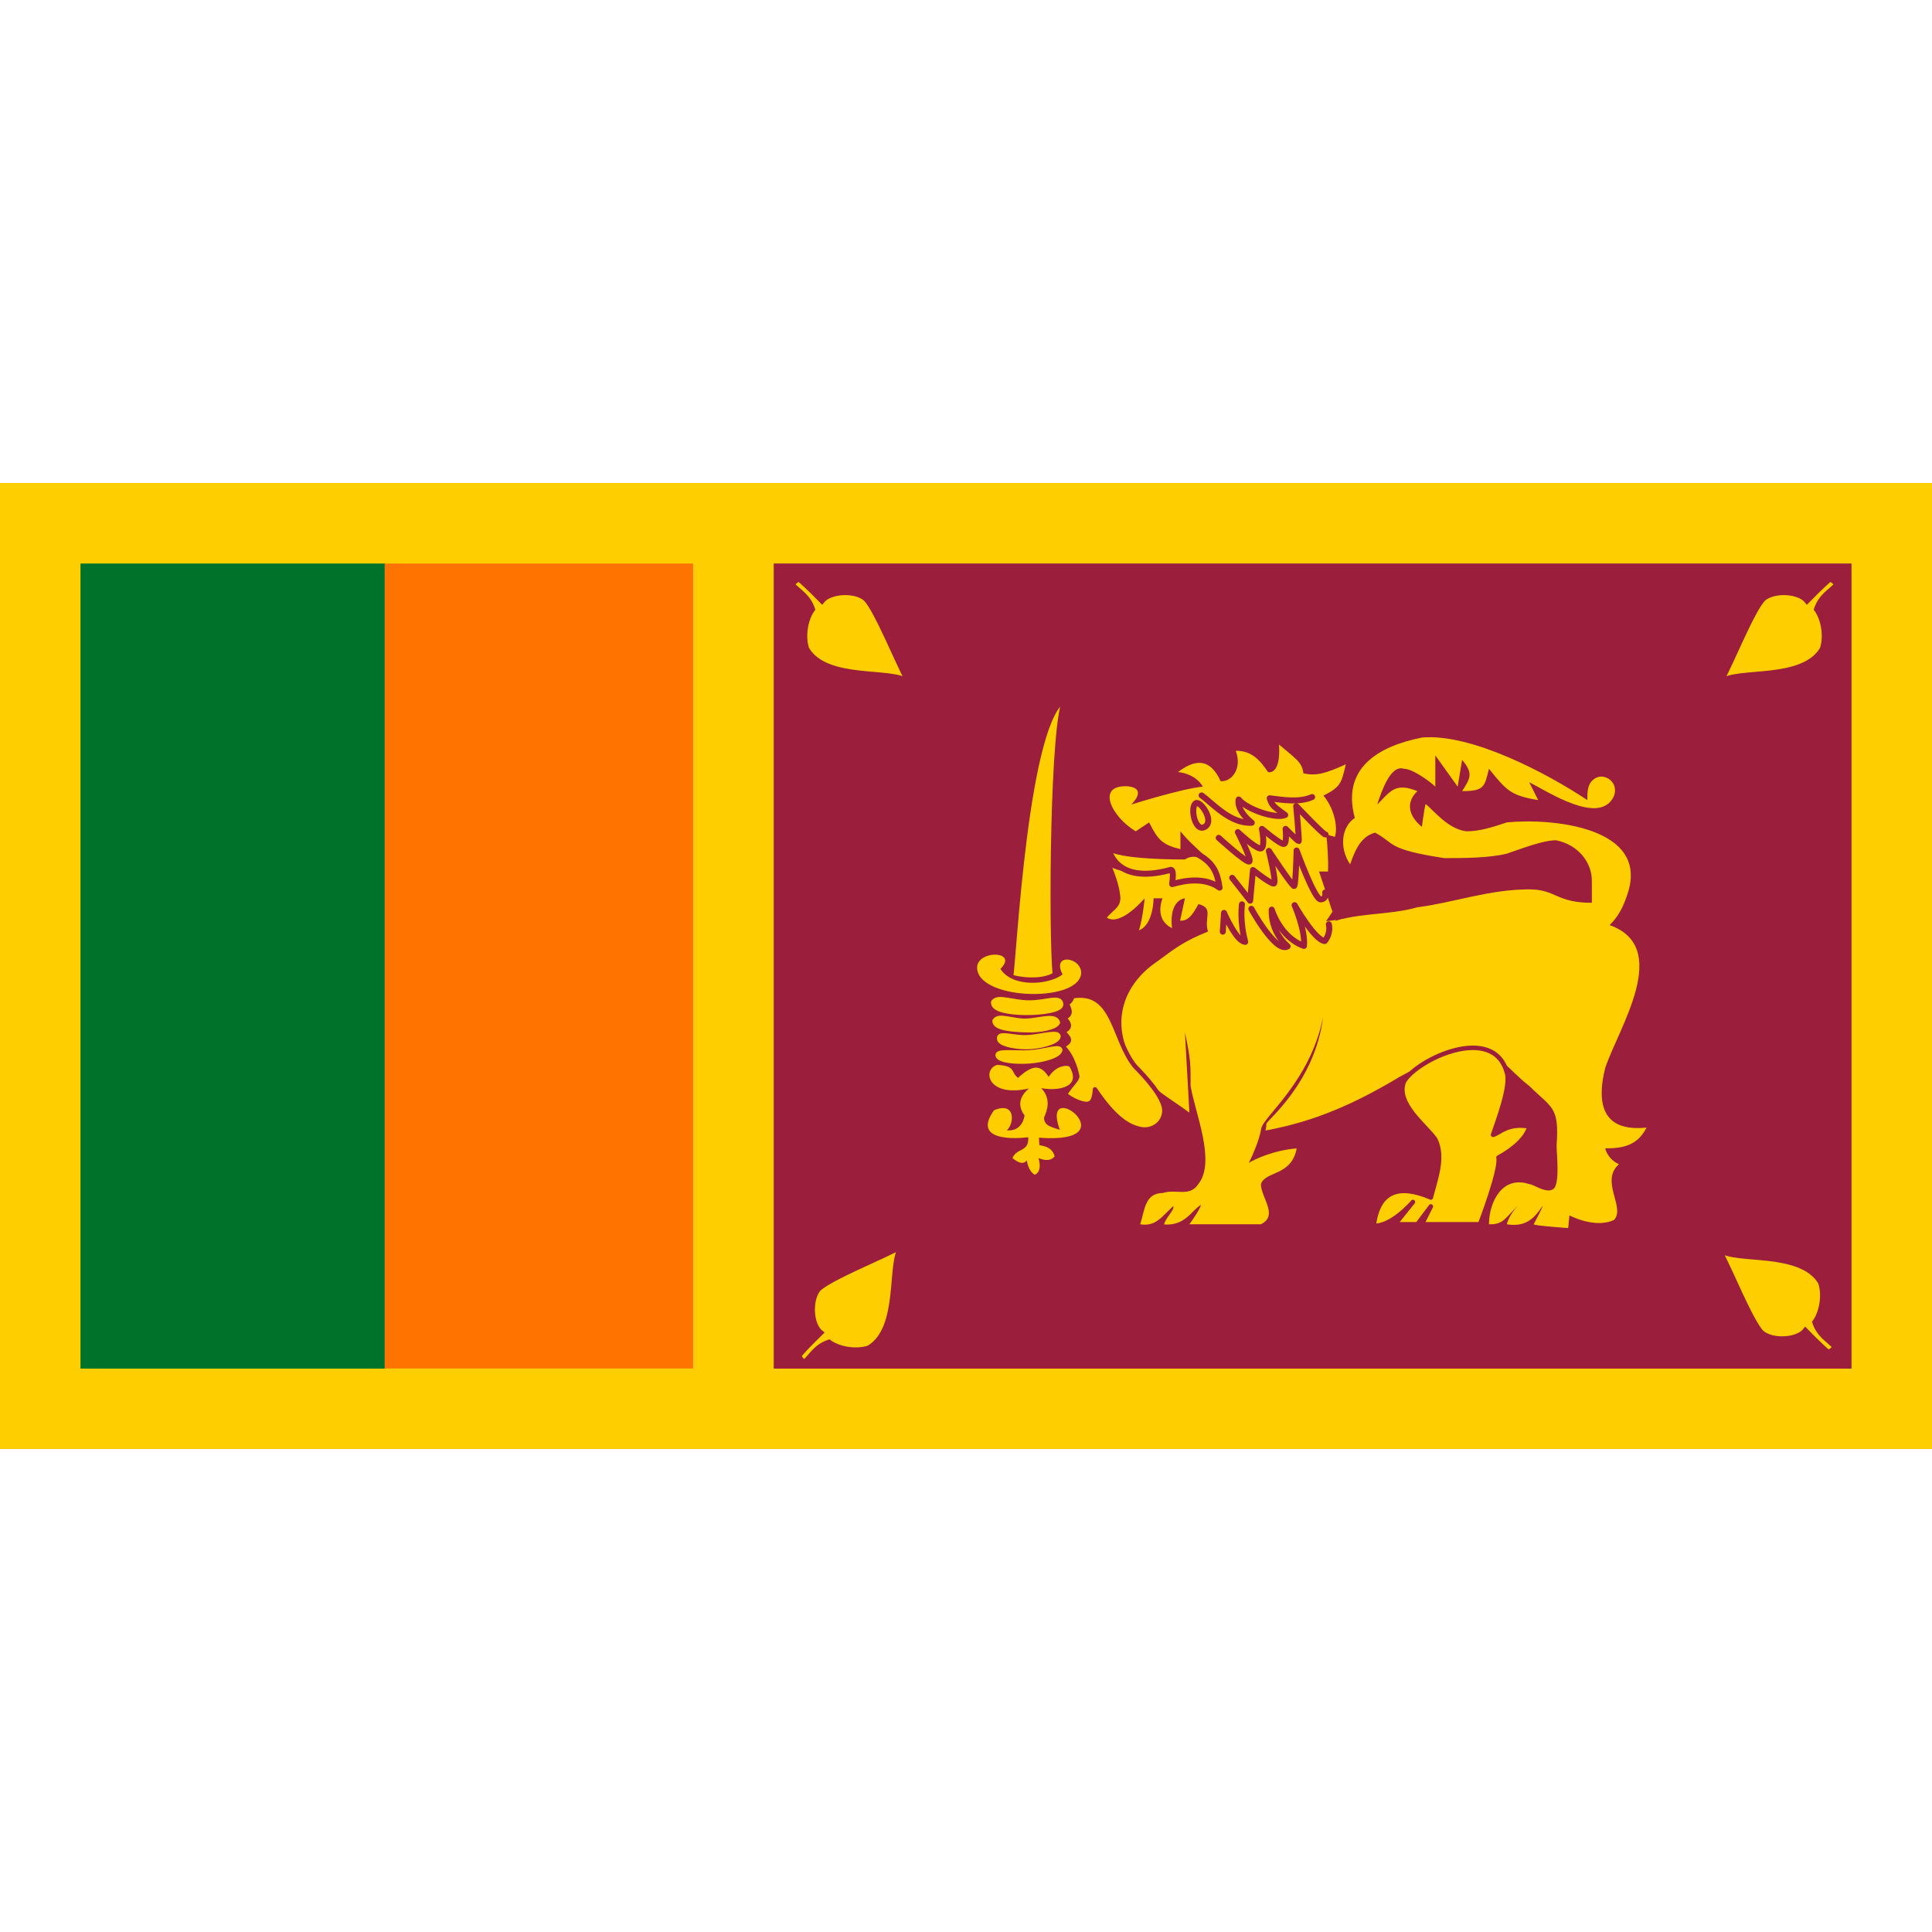 <?xml version="1.0" encoding="UTF-8" standalone="no"?>
<!-- Created with Inkscape (http://www.inkscape.org/) --><svg height="256" id="svg551" inkscape:output_extension="org.inkscape.output.svg.inkscape" inkscape:version="0.46" sodipodi:docbase="D:\Kuvat\Wikipedia" sodipodi:docname="Flag_of_Sri_Lanka.svg" sodipodi:version="0.32" version="1.0" width="256" x="0" xmlns="http://www.w3.org/2000/svg" xmlns:cc="http://creativecommons.org/ns#" xmlns:dc="http://purl.org/dc/elements/1.1/" xmlns:inkscape="http://www.inkscape.org/namespaces/inkscape" xmlns:rdf="http://www.w3.org/1999/02/22-rdf-syntax-ns#" xmlns:sodipodi="http://sodipodi.sourceforge.net/DTD/sodipodi-0.dtd" xmlns:svg="http://www.w3.org/2000/svg" y="0">
  <sodipodi:namedview bordercolor="#666666" borderopacity="1.0" id="base" inkscape:current-layer="svg551" inkscape:cx="500.24036" inkscape:cy="248.03149" inkscape:pageopacity="0.0" inkscape:pageshadow="2" inkscape:window-height="755" inkscape:window-width="938" inkscape:window-x="4" inkscape:window-y="130" inkscape:zoom="0.67027778" pagecolor="#ffffff" showgrid="false"/>
  <defs id="defs553">
    <inkscape:perspective id="perspective7504" inkscape:persp3d-origin="500 : 166.66667 : 1" inkscape:vp_x="0 : 250 : 1" inkscape:vp_y="0 : 1000 : 0" inkscape:vp_z="1000 : 250 : 1" sodipodi:type="inkscape:persp3d"/>
  </defs>
  <rect height="128" id="rect628" style="font-size:12px;fill:#ffce00;fill-opacity:1;fill-rule:evenodd;stroke-width:1pt" width="256" x="0" y="64"/>
  <rect height="106.657" id="rect626" style="font-size:12px;fill:#ff7300;fill-opacity:1;fill-rule:evenodd;stroke-width:1pt" width="40.908" x="50.94" y="74.671"/>
  <rect height="106.674" id="rect625" style="font-size:12px;fill:#007229;fill-opacity:1;fill-rule:evenodd;stroke-width:1pt" width="40.308" x="10.666" y="74.671"/>
  <rect height="106.677" id="rect627" style="font-size:12px;fill:#9c1e3d;fill-opacity:1;fill-rule:evenodd;stroke-width:1pt" width="142.807" x="102.525" y="74.668"/>
  <g id="g602" transform="matrix(0.593,0,0,0.593,0,64)">
    <path d="M 267.945,101.345 L 271.5,101.436 C 271.5,101.436 267.49,104.808 268.401,109.365 C 272.594,103.168 274.143,104.352 274.143,104.352 C 272.867,105.719 270.406,107.633 272.32,111.826 C 273.961,107.542 277.333,104.261 277.333,104.261 C 277.333,104.261 276.421,109 278.426,113.375 C 279.884,109 282.345,105.264 282.345,105.264 C 282.345,105.264 281.981,110.003 284.077,111.734 C 285.717,110.276 286.811,106.539 286.811,106.539 C 286.811,106.539 289.91,112.008 291.824,112.828 C 293.373,109.091 293.373,106.175 293.373,106.175 C 293.373,106.175 299.753,110.732 304.856,108.089 C 300.299,106.449 298.75,102.621 298.75,102.621 C 298.75,102.621 307.044,106.266 310.598,104.626 C 307.134,101.982 299.024,98.064 299.024,98.064 C 299.024,98.064 305.039,100.251 306.77,99.704 C 305.95,98.519 303.307,97.061 303.307,97.061" id="path579" style="fill:#ffce00;fill-opacity:1;fill-rule:evenodd;stroke:#9c1e3d;stroke-width:1pt;stroke-linecap:round;stroke-linejoin:round;stroke-opacity:1"/>
    <path d="M 317.72,56.88 C 328.71,55.88 345.69,64.86 354.69,70.85 C 354.69,68.85 354.69,66.86 356.68,65.86 C 358.68,64.86 361.68,66.86 360.68,69.85 C 357.68,76.83 345.69,68.85 341.7,66.86 C 341.7,66.86 343.7,70.85 343.7,70.85 C 337.7,69.85 336.7,68.85 332.71,63.86 C 331.71,67.85 331.71,68.85 326.71,68.85 C 328.59,65.89 329.22,64.9 326.71,61.87 C 326.71,61.87 325.71,67.85 325.71,67.85 C 325.71,67.85 320.72,60.87 320.72,60.87 C 320.72,60.87 320.72,67.85 320.72,67.85 C 319.72,66.86 315.72,63.86 313.72,63.86 C 310.73,62.86 308.73,68.85 307.73,71.85 C 310.73,68.85 311.72,66.86 316.72,68.85 C 314.01,71.41 314.8,74.48 317.72,76.83 C 317.72,76.83 318.24,72.68 318.56,71.73 C 320.15,72.92 323.52,77.39 327.71,77.83 C 330.71,77.83 333.71,76.83 336.7,75.84 C 346.69,74.84 368.67,76.83 363.68,91.8 C 362.68,94.8 361.68,96.79 359.68,98.79 C 373.67,103.78 361.68,121.74 358.68,130.72 C 356.68,138.7 358.07,145.06 367.92,144.03 C 365.93,148.02 362.68,148.68 358.68,148.68 C 358.68,148.68 359.18,151.08 361.75,152.21 C 357.48,156.04 363.23,161.78 360.68,164.65 C 356.38,166.71 350.69,163.65 350.69,163.65 C 350.69,163.65 350.41,166.48 350.41,166.48 C 350.41,166.48 342.86,165.96 342.7,165.64 C 342.7,165.64 344.85,161.62 344.69,161.54 C 342.69,164.53 340.78,166.28 336.7,165.64 C 336.7,165.64 337.02,163.76 339.25,161.38 C 336.22,164.4 335.89,165.72 332.71,165.64 C 332.71,160.65 335.7,154.67 341.7,156.66 C 342.7,156.66 345.85,159.14 347.33,157.54 C 348.53,155.82 347.82,150 347.82,148 C 348.45,139.18 346.69,139.7 341.7,134.71 C 337.7,131.72 334.778,127.136 329.788,126.136 C 324.788,125.136 316.72,130.72 312.72,132.71 C 302.73,138.7 293.74,142.69 282.75,144.69 C 282.75,144.69 282.967,144.18 282.967,143.182 C 282.967,142.509 293.754,134.113 295.641,119.372 C 292.688,133.921 282.2,141.607 281.805,144.31 C 281.411,147.014 279.269,151.627 279.009,151.929 C 280.306,151.151 284.467,149.112 289.74,148.68 C 288.603,154.929 282.75,153.67 281.75,156.66 C 281.75,159.66 285.75,163.65 281.75,165.64 C 281.75,165.64 265.77,165.64 265.77,165.64 C 265.77,165.64 268.229,162.236 268.346,161.298 C 266.195,162.603 264.83,166.028 260.119,165.677 C 260.291,164.389 262.547,162.372 262.168,161.58 C 259.473,164.08 258.208,166.187 254.77,165.64 C 255.77,162.65 255.77,158.66 259.77,158.66 C 262.77,157.66 265.77,159.66 267.76,156.66 C 271.76,151.67 267.031,140.754 266.041,134.764 C 266.041,129.774 266.056,128.828 264.77,122.74 C 264.77,122.74 265.77,140.7 265.77,140.7 C 261.77,137.7 257.77,135.71 254.77,131.72 C 247.78,122.74 249.78,112.76 258.77,106.77 C 262.77,103.78 264.93,102.22 269.93,100.23 C 268.93,97.23 271.35,95.02 267.81,94.09 C 266.75,95.94 265.71,97.96 263.69,97.79 C 263.69,97.79 264.77,92.8 264.77,92.8 C 264.77,92.8 261.17,93.02 261.88,99.46 C 257.74,97.47 259.77,92.8 259.77,92.8 C 259.77,92.8 257.77,92.8 257.77,92.8 C 257.77,92.8 257.76,98.74 254.5,99.94 C 255.38,97.15 255.77,92.8 255.77,92.8 C 255.77,92.8 250.42,99.18 247.31,97.11 C 249.14,95.04 250.56,94.7 250.31,92.2 C 250.07,89.71 248.78,86.498 248.546,85.99 C 249.678,86.537 257.215,88.787 261.942,86.443 C 261.629,88.005 261.77,89.81 261.77,89.81 C 266.76,88.81 267.76,88.81 272.76,90.8 C 271.76,83.82 267.76,82.82 263.77,77.83 C 263.77,77.83 263.77,81.82 263.77,81.82 C 259.77,80.83 258.77,79.83 256.77,75.84 C 256.77,75.84 253.78,77.83 253.78,77.83 C 248.51,74.72 244.62,67.34 252.1,67.77 C 256.56,68.33 252.78,71.85 252.78,71.85 C 252.78,71.85 264.22,68.25 268.76,67.85 C 268.76,67.85 267.44,65.06 263.22,64.58 C 266.72,61.95 270.24,61.1 272.76,66.64 C 275.27,66.78 277.61,63.76 276.12,59.84 C 279.83,59.78 281.66,62.13 283.35,64.6 C 284.73,64.85 286.12,63.4 285.79,58.44 C 289.29,61.43 291.01,62.35 291.24,64.87 C 294.22,65.53 296.24,64.86 300.73,62.86 C 299.74,66.86 299.74,67.85 295.74,69.85 C 298.56,73.335 298.857,77.541 298.266,79.07 C 297.287,78.786 297.043,78.722 296.348,78.532 C 296.565,80.073 296.878,84.315 296.74,86.81 C 296.74,86.81 294.74,86.81 294.74,86.81 C 294.74,86.81 297.74,95.79 297.74,95.79 C 297.74,95.79 295.74,98.79 295.74,98.79 C 302.73,95.79 309.73,96.79 316.72,94.8 C 324.71,93.8 332.71,90.8 341.7,90.8 C 347.69,90.8 347.69,93.8 355.69,93.8 C 355.69,91.8 355.69,90.8 355.69,88.81 C 355.69,84.82 352.69,80.83 347.69,79.83 C 344.7,79.83 339.7,81.82 336.7,82.82 C 332.71,83.82 326.71,83.82 322.71,83.82 C 309.73,81.82 311.8,80.56 307.27,78.13 C 304.56,78.85 303.04,81.15 301.69,85.21 C 299.18,81.53 299.74,76.83 302.73,74.84 C 299.74,63.86 307.73,58.87 317.72,56.88 z" id="selection_to_path#1" style="fill:#ffce00;fill-opacity:1;stroke:none;stroke-width:1;stroke-linejoin:round;stroke-opacity:1"/>
    <path d="M 320.72,146.69 C 318.72,143.69 311.72,138.7 313.72,133.71 C 316.72,128.72 333.71,120.74 336.7,131.72 C 337.7,134.71 334.618,142.647 333.618,145.647 C 335.131,145.258 336.813,142.934 341.737,143.776 C 340.82,147.696 334.83,150.719 334.83,150.719 C 335.438,153.371 330.71,165.64 330.71,165.64 C 330.71,165.64 317.72,165.64 317.72,165.64 C 317.72,165.64 319.72,161.65 319.72,161.65 C 319.72,161.65 316.72,165.64 316.72,165.64 C 316.72,165.64 311.72,165.64 311.72,165.64 C 311.72,165.64 315.72,160.65 315.72,160.65 C 315.72,160.65 310.989,166.192 306.957,165.971 C 307.957,157.991 312.72,156.66 319.72,159.66 C 320.72,155.67 322.71,150.68 320.72,146.69 z" id="selection_to_path" style="fill:#ffce00;fill-opacity:1;stroke:#9c1e3d;stroke-width:1;stroke-linejoin:round;stroke-opacity:1"/>
    <path d="M 267.217,71.543 C 265.87,72.371 266.97,77.853 269.039,76.92 C 271.618,75.757 268.24,70.913 267.217,71.543 z" id="path577" style="fill:#ffce00;fill-opacity:1;fill-rule:evenodd;stroke:#9c1e3d;stroke-width:1pt;stroke-linecap:butt;stroke-linejoin:miter;stroke-opacity:1"/>
    <path d="M 268.492,69.811 C 270.953,71.543 274.872,76.191 279.702,75.917 C 276.056,72.91 276.786,70.722 276.786,70.722 C 278.7,73.001 285.079,75.097 287.175,74.185 C 284.715,72.363 284.259,72.18 283.712,70.449 C 286.629,70.814 290.274,71.451 293.19,70.175" id="path578" style="fill:#ffce00;fill-opacity:1;fill-rule:evenodd;stroke:#9c1e3d;stroke-width:1pt;stroke-linecap:round;stroke-linejoin:round;stroke-opacity:1"/>
    <path d="M 273.232,100.251 L 273.505,96.059 C 273.505,96.059 276.239,102.438 278.244,102.529 C 276.968,97.882 277.515,94.145 277.515,94.145" id="path580" style="fill:#ffce00;fill-opacity:1;fill-rule:evenodd;stroke:#9c1e3d;stroke-width:1pt;stroke-linecap:round;stroke-linejoin:round;stroke-opacity:1"/>
    <path d="M 279.611,95.147 C 279.611,95.147 285.079,105.172 287.722,103.532 C 283.712,99.977 284.168,95.329 284.168,95.329 C 284.168,95.329 285.991,101.527 291.368,103.441 C 291.732,99.978 289.272,94.327 289.272,94.327 C 289.272,94.327 293.737,102.165 296.016,102.347 C 297.474,100.525 296.927,98.611 296.927,98.611" id="path581" style="fill:#ffce00;fill-opacity:1;fill-rule:evenodd;stroke:#9c1e3d;stroke-width:1pt;stroke-linecap:round;stroke-linejoin:round;stroke-opacity:1"/>
    <path d="M 275.328,88.221 L 279.338,93.325 L 279.976,86.489 C 279.976,86.489 283.895,89.588 284.624,89.497 C 285.353,89.406 283.53,82.206 283.53,82.206 C 283.53,82.206 288.816,90.226 289.181,90.043 C 289.545,89.861 289.727,82.115 289.727,82.115 C 289.727,82.115 293.738,93.142 295.105,93.051 C 296.472,92.96 296.107,91.502 296.107,91.502" id="path582" style="fill:#ffce00;fill-opacity:1;fill-rule:evenodd;stroke:#9c1e3d;stroke-width:1pt;stroke-linecap:round;stroke-linejoin:round;stroke-opacity:1"/>
    <path d="M 272.32,79.289 C 272.32,79.289 278.517,84.94 279.155,84.575 C 279.793,84.211 276.604,78.013 276.604,78.013 C 276.604,78.013 280.158,81.385 281.525,81.659 C 282.892,81.932 281.981,77.284 281.981,77.284 C 281.981,77.284 286.173,80.839 286.902,80.656 C 287.631,80.474 287.267,77.284 287.267,77.284 C 287.267,77.284 290.001,80.018 290.183,80.018 C 290.365,80.018 289.636,72.18 289.636,72.18 C 289.636,72.18 295.743,78.651 296.198,78.56" id="path583" style="fill:#ffce00;fill-opacity:1;fill-rule:evenodd;stroke:#9c1e3d;stroke-width:1pt;stroke-linecap:round;stroke-linejoin:round;stroke-opacity:1"/>
    <path d="M 247.531,81.294 C 247.804,81.75 248.819,89.809 261.305,86.528 C 262.49,85.89 261.969,88.781 261.917,89.627 C 262.464,89.536 268.415,87.414 272.516,90.421 C 272.034,87.088 271.135,84.849 267.581,82.935 C 265.85,82.57 264.586,83.456 264.586,83.456 C 264.586,83.456 249.536,83.573 247.531,81.294 z" id="path584" style="fill:#ffce00;fill-opacity:1;fill-rule:evenodd;stroke:#9c1e3d;stroke-width:1pt;stroke-linecap:round;stroke-linejoin:round;stroke-opacity:1"/>
    <path d="M 240.722,132.606 C 240.515,133.539 239.862,133.808 237.997,136.503 C 238.826,137.643 242.64,139.425 243.676,138.493 C 244.609,137.974 244.676,135.503 244.676,135.503 C 246.676,138.493 250.194,143.208 254.194,144.208 C 257.184,145.208 260.184,143.208 260.184,140.218 C 260.184,137.228 255.666,132.399 253.676,130.409 C 248.676,124.419 249.117,113.106 239.665,114.68 C 239.616,114.766 239.238,116.053 238.332,116.283 C 239.091,117.736 239.517,118.964 237.7,119.421 C 239.113,120.809 239.335,121.817 237.519,122.514 C 238.618,123.988 239.905,124.529 237.375,125.79 C 240.022,128.37 240.592,132.166 240.722,132.606" id="selection_to_path#2" style="fill:#ffce00;fill-opacity:1;stroke:#9c1e3d;stroke-width:1;stroke-linecap:round;stroke-linejoin:round;stroke-opacity:1"/>
    <path d="M 238.261,48.041 C 235.256,52.394 234.944,100.274 235.877,109.912 C 232.872,111.881 227.276,111.052 225.721,110.43 C 226.447,107.01 229.037,51.461 238.261,48.041 z" id="path585" style="fill:#ffce00;fill-opacity:1;fill-rule:evenodd;stroke:#9c1e3d;stroke-width:1pt;stroke-linecap:butt;stroke-linejoin:miter;stroke-opacity:1"/>
    <path d="M 229.763,146.185 C 229.763,146.185 216.497,148.05 222.093,140.175 C 226.861,138.102 226.757,142.973 224.995,144.631 C 227.172,144.873 228.623,143.456 228.933,141.314 C 226.239,137.687 230.073,135.303 229.866,135.303 C 220.643,137.376 219.399,131.054 222.819,130.018 C 227.138,130.259 225.756,131.641 227.483,132.92 C 230.592,130.053 232.458,129.777 234.323,132.713 C 236.188,129.811 238.883,130.122 238.986,130.433 C 241.992,135.51 235.359,135.821 232.665,135.199 C 234.945,137.687 234.012,140.07 233.286,141.833 C 233.355,143.56 234.669,143.836 236.81,144.527 C 232.251,131.952 252.874,147.877 232.146,146.289 C 232.181,146.841 232.216,147.394 232.25,147.947 C 233.943,148.258 235.117,148.672 235.669,150.434 C 234.945,151.401 233.805,151.539 232.043,150.849 C 232.043,150.849 233.079,153.751 231.214,154.58 C 229.659,153.647 229.452,151.367 229.452,151.367 C 228.588,152.438 227.31,151.746 226.239,150.849 C 227.207,148.465 229.936,149.604 229.763,146.185 z" id="path586" style="fill:#ffce00;fill-opacity:1;fill-rule:evenodd;stroke:none;stroke-width:0.25;stroke-linecap:butt;stroke-linejoin:round;stroke-opacity:1"/>
    <path d="M 218.363,107.84 C 219.157,104.246 227.517,104.695 223.545,108.565 C 226.204,112.814 234.357,112.193 237.432,109.809 C 234.84,104.868 241.889,105.939 241.578,109.705 C 240.714,116.371 217.465,115.474 218.363,107.84 z" id="path587" style="fill:#ffce00;fill-opacity:1;fill-rule:evenodd;stroke:none;stroke-width:1pt;stroke-linecap:butt;stroke-linejoin:round;stroke-opacity:1"/>
    <path d="M 384.27,171.44 C 386.76,176.1 391.181,187.142 393.63,189.78 C 395.925,191.832 401.64,191.59 403.4,189.27 C 403.4,189.27 407.06,193.04 408.54,194.18 C 409.42,193.88 409.96,193.04 409.96,193.04 C 408.47,191.42 406.44,190.51 405.44,187.51 C 406.93,185.52 407.75,181.65 406.75,178.65 C 402.38,171.33 387.84,174.22 384.27,171.44 z" id="path592" style="fill:#ffce00;fill-opacity:1;stroke:#9c1e3d;stroke-width:1;stroke-opacity:1"/>
    <path d="M 202.8,44.287 C 200.31,39.627 195.889,28.585 193.44,25.947 C 191.145,23.895 185.43,24.137 183.67,26.457 C 183.67,26.457 180.01,22.687 178.53,21.547 C 177.65,21.847 177.11,22.687 177.11,22.687 C 178.6,24.307 180.63,25.217 181.63,28.217 C 180.14,30.207 179.32,34.077 180.32,37.077 C 184.69,44.397 199.23,41.507 202.8,44.287 z" id="path593" style="fill:#ffce00;fill-opacity:1;stroke:#9c1e3d;stroke-width:1;stroke-opacity:1"/>
    <path d="M 201.325,170.734 C 196.665,173.224 185.623,177.645 182.985,180.094 C 180.933,182.389 181.175,188.104 183.495,189.864 C 183.495,189.864 179.725,193.524 178.585,195.004 C 178.885,195.884 179.725,196.424 179.725,196.424 C 181.345,194.934 182.255,192.904 185.255,191.904 C 187.245,193.394 191.115,194.214 194.115,193.214 C 201.435,188.844 198.545,174.304 201.325,170.734 z" id="path594" style="fill:#ffce00;fill-opacity:1;stroke:#9c1e3d;stroke-width:1;stroke-opacity:1"/>
    <path d="M 384.654,44.286 C 387.144,39.626 391.565,28.584 394.014,25.946 C 396.309,23.894 402.024,24.136 403.784,26.456 C 403.784,26.456 407.444,22.686 408.924,21.546 C 409.804,21.846 410.344,22.686 410.344,22.686 C 408.854,24.306 406.824,25.216 405.824,28.216 C 407.314,30.206 408.134,34.076 407.134,37.076 C 402.764,44.396 388.224,41.506 384.654,44.286 z" id="path595" style="fill:#ffce00;fill-opacity:1;stroke:#9c1e3d;stroke-width:1;stroke-opacity:1"/>
    <path d="M 222.105,116.032 C 221.909,117.55 225.532,118.211 229.246,118.229 C 232.96,118.248 236.767,117.624 236.938,116.571 C 236.987,114.686 233.695,116.289 229.95,116.258 C 226.205,116.228 223.084,114.759 222.105,116.032 z" id="path596" style="fill:#ffce00;fill-opacity:1;fill-rule:evenodd;stroke:#ffce00;stroke-width:1pt;stroke-linecap:butt;stroke-linejoin:round;stroke-opacity:1"/>
    <path d="M 222.398,120.242 C 222.446,121.662 226.045,122.004 229.227,122.102 C 232.41,122.2 235.616,121.564 236.203,120.536 C 235.639,118.92 232.103,120.267 229.226,120.34 C 226.35,120.414 223.156,118.92 222.398,120.242 z" id="path597" style="fill:#ffce00;fill-opacity:1;fill-rule:evenodd;stroke:#ffce00;stroke-width:1pt;stroke-linecap:butt;stroke-linejoin:round;stroke-opacity:1"/>
    <path d="M 223.426,124.012 C 223.181,125.089 226.351,125.86 229.27,125.878 C 232.189,125.896 236.326,124.77 236.35,123.62 C 236.179,122.715 232.091,123.938 229.344,124.03 C 226.596,124.122 223.426,123.033 223.426,124.012 z" id="path598" style="fill:#ffce00;fill-opacity:1;fill-rule:evenodd;stroke:#ffce00;stroke-width:1pt;stroke-linecap:butt;stroke-linejoin:round;stroke-opacity:1"/>
    <path d="M 223.084,127.879 C 223.329,128.931 226.928,129.287 230.091,129.048 C 233.255,128.81 236.473,127.83 236.742,126.704 C 236.596,125.994 232.961,127.255 229.95,127.408 C 226.939,127.561 223.035,127.046 223.084,127.879 z" id="path599" style="fill:#ffce00;fill-opacity:1;fill-rule:evenodd;stroke:#ffce00;stroke-width:1pt;stroke-linecap:butt;stroke-linejoin:round;stroke-opacity:1"/>
  </g>
</svg>
